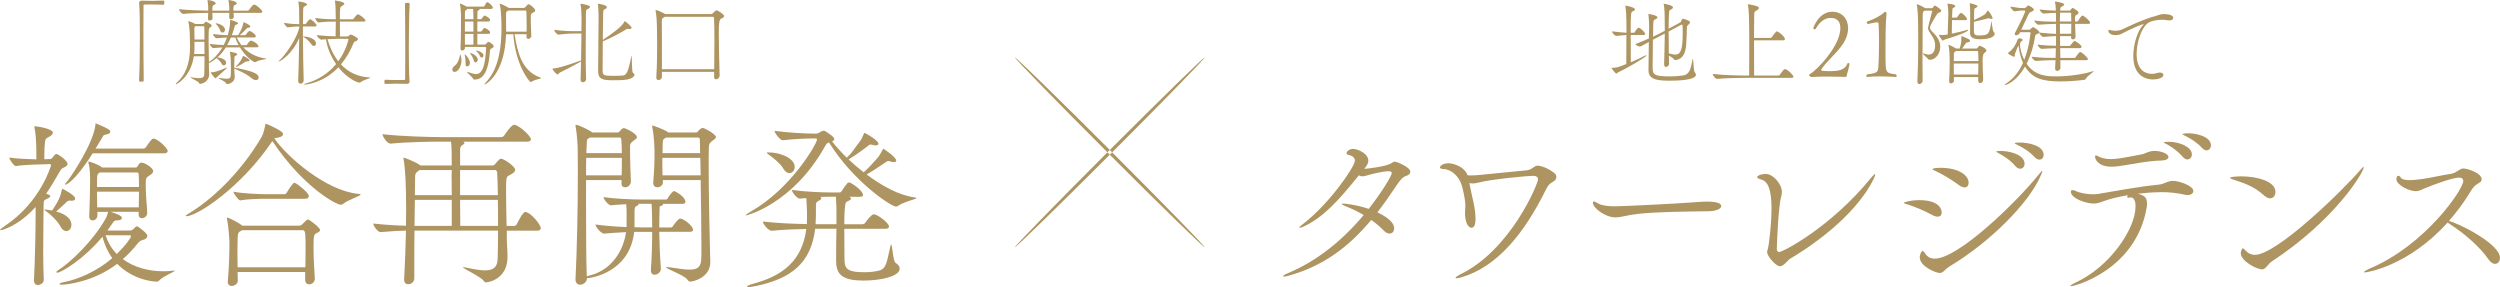 <?xml version="1.0" encoding="UTF-8"?>
<svg id="_レイヤー_2" data-name="レイヤー 2" xmlns="http://www.w3.org/2000/svg" viewBox="0 0 1303.38 149.66">
  <defs>
    <style>
      .cls-1 {
        fill: #ae9460;
      }
    </style>
  </defs>
  <g id="_レイヤー_1-2" data-name="レイヤー 1">
    <g>
      <g>
        <path class="cls-1" d="M22.83,145.87c0,2.18-2.65,2.75-3.03,2.75-1.04,0-2.08-.66-2.08-2.37v-.19c.57-12.31.85-26.33.85-34.29v-3.88C9.57,117.83,1.23,120.01.29,120.01c-.19,0-.29,0-.29-.09,0-.28.76-.95,2.46-2.08,18.85-12.5,24.15-31.63,24.15-31.63,0-.38-.19-.66-.66-.66l-2.27.09c-3.03.09-11.27.19-15.34.95h-.09c-.95,0-3.41-3.41-3.41-4.45,3.69.57,9.66.85,14.11.95v-4.93c-.09-4.26-.28-8.43-.95-11.46-.1-.28-.1-.47-.1-.57,0-.19.1-.28.19-.28,1.99,0,9.47,1.42,9.47,3.31,0,.57-.47,1.14-1.23,1.71-2.65,1.8-2.75.38-3.12,6.16-.1,1.8-.1,4.55-.1,6.06.19,0,.19-.09.38-.09l2.75-.09c.38,0,.76-.28,1.23-.85.38-.57,1.33-1.8,1.89-1.8,1.04,0,5.87,3.6,5.87,5.11,0,1.23-1.61,1.8-2.37,2.18-.85.47-1.04.66-2.37,3.03-1.89,3.22-3.98,6.82-6.44,10.42,1.42.38,2.18.85,2.18,1.23,0,.47-.76.95-1.14,1.14-1.99,1.14-2.37.38-2.37,4.17,0,6.06-.19,15.06-.19,23.77,0,5.11.1,10.23.29,14.49v.09ZM36.28,104.58c-.85,0-1.23.38-1.71.85-1.61,1.52-3.6,3.41-5.3,4.83,5.68,1.52,7.96,4.26,7.96,6.91,0,1.89-1.14,3.31-2.65,3.31-1.04,0-2.27-.76-3.22-2.65-1.23-2.46-4.74-5.87-7.39-7.77-.57-.38-.95-.66-.95-.76s.09-.09.28-.09c.57,0,2.46.28,3.88.57,3.79-5.68,4.36-7.67,5.11-10.99.09-.28.19-.38.28-.38s.19.09.38.19c.38.19,6.25,3.22,6.25,4.92,0,.66-.57,1.14-1.89,1.14-.28,0-.57-.09-.85-.09h-.19ZM71.79,118.12c.1,0,5.02,3.31,5.02,4.83,0,.76-.57,1.61-1.89,1.99-1.61.47-2.18.76-3.22,2.08-2.46,3.13-5.02,5.78-7.67,8.05,5.97,4.45,13.73,6.35,21.03,6.35,1.71,0,3.41-.09,5.02-.28.29,0,.57-.09.66-.09.28,0,.38.09.38.09,0,.57-5.97,2.75-8.05,5.02-.57.57-.76.66-1.61.66-5.78-.28-14.11-2.84-20.36-9.28-12.41,9.47-26.52,10.89-28.89,10.89-.85,0-1.23-.19-1.23-.38,0-.28.95-.76,2.65-1.04,7.29-1.42,16.86-5.59,24.91-12.41-2.18-3.03-3.98-6.72-5.11-11.18-9.85,11.84-21.59,18.75-23.58,18.75-.28,0-.47-.09-.47-.28,0-.28.28-.57.95-1.04,6.53-3.98,18.75-15.91,24.91-27.18.47-.85.95-2.46,1.14-3.22h-5.59v1.89c0,1.61-1.33,2.56-2.56,2.56-.95,0-1.71-.57-1.71-1.99v-.19c.28-5.78.47-15.15.47-19.7,0-.38,0-4.92-.85-7.96-.1-.19-.1-.38-.1-.57s.1-.28.29-.28c.28,0,4.55,1.23,7.01,3.13h16.95c.85,0,1.14-.19,1.23-.38.38-.57.95-1.71,1.52-1.99.19-.09.38-.19.76-.19,1.71,0,6.06,2.75,6.06,4.45,0,1.04-1.23,1.8-1.8,2.18-1.89,1.14-2.08,1.42-2.08,4.55v.95c0,5.21.66,10.32.76,14.11v.09c0,1.61-1.52,2.65-2.75,2.65-.95,0-1.7-.57-1.7-1.8v-1.52h-14.59c3.5,1.14,5.87,2.08,5.87,3.22,0,.57-.66,1.14-2.18,1.23-1.33.09-1.71,0-2.27.85l-3.12,4.45h11.84c.47,0,.95-.19,1.52-.57.47-.28,1.23-1.52,1.89-1.61.19,0,.38,0,.57.09ZM48.3,79.95c-9.75,15.53-14.21,16.38-14.21,16.38-.09,0-.19-.09-.19-.19,0-.19.57-.95,1.71-2.37,1.52-1.89,12.88-18.66,14.11-28.41.09-.76,0-1.04.19-1.04s.28.09.66.28c.09.09,3.98,1.51,6.06,2.84.47.28.85.76.85,1.23,0,.66-.66,1.23-2.46,1.52-1.33.19-1.23.76-1.89,1.8l-3.31,5.49h25.1c.19,0,.85-.28,1.14-.76,3.03-4.36,3.31-4.45,3.98-4.45,2.18,0,7.39,5.02,7.39,6.44,0,.66-.47,1.23-1.99,1.23h-37.13ZM52,89.9c-1.04.76-1.42.76-1.42,4.36v3.22h21.88c0-2.56,0-4.92-.19-6.91,0,0-.29-.66-.76-.66h-19.51ZM50.58,99.93c0,1.99,0,3.98.09,8.15h21.69c0-2.56.1-5.4.1-8.15h-21.88ZM55.03,122.67c1.33,3.88,3.31,7.2,5.87,9.76,4.36-4.26,7.39-8.43,7.39-9.19,0-.38-.28-.57-.85-.57h-12.41Z"/>
        <path class="cls-1" d="M188.01,101.45c0,.76-6.16,2.46-9.38,5.02-.28.19-.66.28-.95.28-2.56,0-19.98-9.57-35.71-33.24l-.09.19c-16.29,24.25-39.3,39.02-44.61,39.02-.28,0-.38-.09-.38-.19,0-.19.38-.57,1.33-1.14,11.74-6.82,27.47-21.5,38.26-40.16,1.04-1.89,1.52-4.83,1.89-6.25.09-.38.09-.47.28-.47.1,0,7.1,2.94,8.62,4.64.19.19.28.47.28.76,0,.76-.66,1.52-2.84,1.89l-1.71.28c6.82,10.04,27.47,27.56,43.76,28.98.85.09,1.23.19,1.23.38ZM166.88,119.92c0,.66-.76,1.14-1.61,1.51-1.71.85-1.8,1.14-1.8,8.15,0,4.45.29,9.94.66,15.53v.19c0,1.8-1.52,2.94-2.94,2.94-1.14,0-2.08-.76-2.08-2.37v-4.07h-35.23c0,1.52.09,3.03.09,4.64,0,1.52-1.71,2.65-3.22,2.65-1.04,0-1.99-.66-1.99-1.99v-.28c.76-9,.85-15.34.85-20.55,0-1.33-.47-8.43-1.23-12.03-.09-.28-.09-.47-.09-.66,0-.09,0-.19.09-.19.66,0,5.4,2.27,7.96,4.26h29.65c.57,0,1.04-.19,1.42-.57,2.46-2.46,2.75-2.65,3.12-2.65.19,0,.57.09,1.04.47.19.09,5.3,3.69,5.3,5.02ZM161.01,102.21c0,.66-.47,1.42-1.8,1.42h-20.55c-2.56,0-9.47.09-13.35.85h-.09c-.85,0-3.5-3.5-3.5-4.55,4.93,1.04,14.59,1.33,17.14,1.33h9.57c.19,0,.85-.28,1.04-.76.66-1.23,3.22-5.21,3.98-5.21.09,0,.28,0,.38.09,2.18,1.04,7.2,5.4,7.2,6.82ZM159.31,130.15c0-7.86,0-10.13-1.33-10.13h-31.73c-2.18,1.14-2.27,1.23-2.37,4.74,0,1.89-.09,4.07-.09,6.54s.09,5.11.09,8.05h35.33c0-3.31.1-6.44.1-9.19Z"/>
        <path class="cls-1" d="M264.21,120.2v2.84c0,3.79.38,7.1.38,10.99,0,11.18-9.47,13.17-11.27,13.17-.47,0-.76-.19-1.14-.76-1.33-2.08-10.8-6.44-10.8-7.1,0,0,.1-.09.29-.09s.57.09,1.04.19c4.36.95,7.67,1.52,10.13,1.52,4.83,0,6.54-1.99,6.63-6.44.1-3.6.19-8.71.19-14.3h-43.57c-.09,5.49-.09,11.37-.09,17.43v7.39c0,1.42-1.04,3.13-3.22,3.13-1.14,0-2.08-.66-2.08-2.46v-.19c.47-8.24.76-16.67.95-25.29-3.6.09-7.67.28-13.17.76h-.09c-1.61,0-3.79-3.41-3.79-4.45,7.01.76,12.5,1.04,17.05,1.14,0-2.84.09-5.68.09-8.52,0-12.97-.47-21.78-1.33-26.04-.09-.38-.09-.57-.09-.66,0-.19,0-.28.09-.28.57,0,6.63,2.37,8.81,4.07h16.29c0-4.36,0-10.04-.38-12.41h-5.4c-5.3,0-17.62.19-26.05,1.04h-.09c-1.71,0-4.17-3.69-4.17-4.92,9.76,1.14,25.19,1.52,30.69,1.52h31.16c.66,0,1.33-.38,1.61-.85.09-.19,3.6-5.59,5.21-5.59.19,0,.38,0,.57.09,3.03,1.04,8.15,5.97,8.15,7.58,0,.57-.47,1.14-2.08,1.14h-33.24c.47.19.66.47.66.66,0,.38-.28.66-.66.85q-1.61.76-1.61,2.46v8.43h16.95c.38,0,.95-.19,1.33-.76.47-.66,1.8-2.08,2.27-2.46.38-.19.57-.28.85-.28,1.42,0,7.29,3.98,7.29,5.78,0,1.14-1.33,1.99-2.84,2.75-1.89.85-1.89,1.33-1.89,8.71,0,5.3.19,12.69.28,17.81h4.07c.19,0,.85-.28,1.14-.76.19-.38,3.13-6.54,4.55-6.54.19,0,.38.09.57.09,3.03,1.04,7.48,6.63,7.48,8.43,0,.57-.38,1.23-1.89,1.23h-15.82ZM235.52,104.2h-19.23l-.19,13.54h19.42v-13.54ZM218.66,88.66l-.47.38c-1.52,1.04-1.8,1.61-1.8,3.6v1.52c0,1.89-.09,4.45-.09,7.58h19.23c0-3.69-.1-7.2-.1-10.04,0-.57.1-1.7.1-3.03h-16.86ZM239.87,88.66v13.07h19.7c-.1-4.55-.19-8.71-.38-11.93,0-.38-.47-1.14-1.04-1.14h-18.28ZM239.87,104.2c0,5.02.09,9.85.09,13.54h19.7c0-4.45,0-9.09-.09-13.54h-19.7Z"/>
        <path class="cls-1" d="M344.56,140.09c0,1.52-1.42,3.13-3.32,3.13-1.04,0-1.89-.66-1.89-2.27v-.47c.47-6.35.66-13.26.66-19.61h-9.38c-2.27,21.03-22.26,24.15-24.62,24.15v.09c0,1.89-1.89,3.32-3.6,3.32-1.23,0-2.37-.85-2.37-2.75v-.28c.76-14.49,1.23-36.94,1.23-56.45,0-3.88-.1-7.67-.1-11.18,0-1.23-.28-7.86-1.04-11.56-.1-.28-.1-.57-.1-.76,0-.28.1-.38.29-.38,1.23,0,7.01,2.84,7.96,3.6l.47.38h13.17c.38,0,.85-.09,1.23-.66.76-.95,1.33-1.61,2.18-1.61.57,0,6.72,2.75,6.72,4.74,0,.85-1.23,1.42-1.7,1.8-1.8,1.33-1.89,1.89-1.89,3.41,0,.85,0,7.77.47,17.81,0,1.61-1.33,3.12-3.03,3.12-1.04,0-1.89-.57-1.89-2.08v-.19c0-.47.09-.95.09-1.52h-18.56v13.35c0,14.68.09,29.74.38,36.84.28-.09.76-.28,1.23-.38,11.27-2.56,17.81-12.5,19.23-22.64-4.17.19-8.62.47-11.37.76h-.09c-1.51,0-4.45-3.5-4.45-4.64v-.09c5.4.66,11.27,1.14,16.2,1.33v-8.62c0-.76-.09-2.18-.19-3.31-2.94.09-5.97.38-7.96.57h-.09c-1.14,0-3.79-3.13-3.79-4.26,6.63.95,15.44,1.23,19.61,1.23h12.97c.57,0,.76-.38,1.04-.85.66-1.23,1.89-2.65,2.46-3.22.19-.19.47-.28.66-.28s.38,0,.47.09c1.8.85,5.49,3.22,5.49,5.49,0,.57-.38,1.04-1.71,1.04h-9.94c0,.38-.09.76-.95,1.04-.76.19-.85.19-.85,1.04-.09,3.22-.19,6.54-.19,10.23h6.06c.66,0,.95-.47,1.23-.95.95-1.42,2.75-3.69,3.6-3.69,1.8,0,6.72,3.79,6.72,5.87,0,.57-.38,1.04-1.8,1.04h-15.82c.1,5.49.29,11.65.85,19.04v.19ZM305.63,82.32c-.09,2.75-.09,5.87-.09,9.09h18.56c.1-2.75.1-5.97.1-9.09h-18.56ZM307.62,71.71l-.38.19c-1.42.76-1.23.95-1.33,3.31-.1,1.33-.19,2.94-.19,4.64h18.47c0-2.75-.1-5.3-.29-7.2,0-.09,0-.95-.85-.95h-15.44ZM340.01,118.59c0-3.6-.09-7.01-.19-9.95,0-1.14-.09-1.51-.19-2.37h-6.82c.09.09.09.19.09.28,0,.28-.28.57-1.14.95-.76.38-.76.57-.95,2.27v8.71c1.61,0,2.94.09,4.07.09h5.12ZM345.51,93.87c0,.28.09.66.09.95v.19c0,1.8-1.71,2.65-2.84,2.65s-2.18-.66-2.18-2.27v-.38c.57-7.39.66-11.08.66-13.92,0-3.5-.09-9.38-1.14-14.59-.09-.38-.09-.57-.09-.76s0-.28.19-.28c.57,0,6.44,2.27,7.67,3.22l.47.38h14.4c.38,0,.85-.09,1.23-.66.47-.66,1.7-1.71,2.27-1.71,1.14,0,7.01,3.32,7.01,4.74,0,.85-1.14,1.42-1.61,1.8-2.08,1.52-1.99,2.08-2.08,4.36-.09,2.08-.09,5.02-.09,8.33,0,14.4.47,37.41.66,43.57,0,.28.19,6.63.19,7.29-.09,8.05-9,10.04-10.42,10.04-.85,0-1.04-.47-1.7-1.23-1.52-2.08-10.99-5.49-10.99-6.25,0-.09.19-.09.47-.09s.76,0,1.33.09c4.45.66,7.96,1.23,10.61,1.23,3.79,0,5.78-1.23,5.97-5.3.09-1.23.09-3.69.09-6.91,0-8.52-.19-22.54-.38-34.47h-19.79ZM365.11,82.32h-19.79c0,2.56,0,5.68.09,9.09h19.89l-.19-9.09ZM347.4,71.71l-.57.28c-1.14.57-1.23.76-1.33,3.22,0,.85-.09,2.46-.09,4.64h19.61c-.09-3.88-.09-6.54-.19-7.39,0-.09-.19-.76-.85-.76h-16.58Z"/>
        <path class="cls-1" d="M477.76,103.25c0,.66-6.35,1.8-9.56,4.07-.38.28-.66.38-1.04.38-2.65,0-22.35-13.17-34.95-33.43-1.04.38-1.42.76-2.08,1.99-16.86,30.21-41.01,36.08-41.11,36.08-.19,0-.19-.09-.19-.09,0-.28.85-.95,2.46-1.89,21.21-11.93,34.66-35.61,34.66-37.6,0-.38-.19-.57-.85-.57h-1.89c-2.84,0-9.66.28-15.06.95h-.09c-1.33,0-4.26-3.79-4.26-4.92,6.91.95,16.48,1.42,19.23,1.42h2.65c.57,0,1.23-.28,1.7-.66.19-.09,1.42-.85,2.18-.85.19,0,.38.09.57.19,0,0,2.94,1.8,4.17,3.03.38.38.66.85.66,1.14,0,.47-.38.85-1.14,1.23,1.89,2.46,4.55,5.49,7.67,8.52,3.5-3.41,3.79-4.74,6.35-7.86,1.23-1.52,1.8-3.03,2.46-4.45.19-.47.28-.66.47-.66s7.2,3.88,7.2,5.59c0,.57-.47.95-1.42.95-.47,0-1.04-.09-1.71-.28-.38-.09-.66-.19-.95-.19-.66,0-.95.38-1.61.95-2.56,1.89-4.55,3.5-9.85,6.82,2.37,2.27,5.02,4.55,7.86,6.72,2.75-2.46,4.83-4.83,7.01-7.29,1.33-1.42,1.89-2.84,2.75-4.26.38-.57.38-.76.47-.76s6.72,4.36,6.72,6.16c0,.47-.38.85-1.23.85-.47,0-1.14-.09-1.89-.38-.47-.19-.76-.19-1.04-.19-.57,0-.76.28-1.52.76-2.46,1.61-5.49,3.79-9.75,6.25,7.77,5.78,16.67,10.8,24.91,11.93.76.09,1.04.19,1.04.38ZM449.73,146.25c-12.22,0-13.83-4.45-13.83-10.89s.09-11.55.19-16.1h-11.08c-2.18,17.71-12.22,26.14-31.73,30.02-1.42.28-2.37.38-2.94.38-.66,0-.85-.09-.85-.28,0-.28,1.14-.95,3.03-1.42,14.96-3.98,25.67-11.55,27.85-28.6-5.4.09-12.22.38-18,.95h-.09c-1.71,0-4.55-3.6-4.55-4.74v-.09c6.91.85,16.29,1.23,22.92,1.33.09-1.8.09-3.69.09-5.68-.09-2.94-.19-5.87-.38-7.86l-3.31.28h-.1c-1.42,0-4.07-3.31-4.07-4.45v-.09c6.63.95,15.53,1.33,20.08,1.33h4.74c.47,0,.85-.28,1.14-.76.95-1.52,1.99-3.03,3.03-4.17.19-.19.47-.28.76-.28.19,0,.47.09.57.09,1.33.57,6.72,4.17,6.72,6.44,0,.57-.38.95-1.71.95h-5.49c.66.28.95.57.95.95s-.47.76-1.23,1.14c-1.42.66-1.71.47-1.99,3.98-.19,2.18-.28,4.93-.28,8.24h9.47c.57,0,1.23-.38,1.52-.85.76-1.23,3.31-4.36,4.36-4.36,1.89,0,7.96,4.45,7.96,6.44,0,.57-.47,1.14-1.99,1.14h-21.31c0,4.26.09,9.28.09,15.06,0,5.3.57,7.58,10.42,7.58,1.71,0,3.5-.09,5.68-.47,5.4-.85,5.49-2.27,7.77-12.79.19-.85.38-1.23.47-1.23.66,0,.85,8.71,2.37,9.66,1.42.85,2.08,1.89,2.08,2.94,0,3.88-9.09,6.25-19.32,6.25ZM414.31,87.05c0,1.8-1.23,3.22-2.75,3.22-1.04,0-2.27-.76-3.31-2.56-1.23-2.18-4.74-5.21-7.48-7.1-.66-.47-1.04-.76-1.04-.95s.47-.19,1.42-.19c5.02,0,13.17,2.75,13.17,7.58ZM436.09,111.39c0-2.46,0-5.11-.29-8.81h-3.12c-1.42,0-3.22,0-5.02.09.38.19.57.38.57.66,0,.38-.47.85-1.33,1.33-1.14.66-1.52.57-1.52,3.13v3.41c0,1.99-.09,3.88-.19,5.68h10.89v-5.49Z"/>
      </g>
      <g>
        <path class="cls-1" d="M735.27,89.56c0,.85-.66,1.71-2.27,2.18-1.8.57-3.22,2.37-5.3,5.49-3.13,4.74-6.35,9.28-9.57,13.45,8.14,3.98,8.71,6.91,8.71,8.43s-.95,2.65-2.37,2.65c-.95,0-2.08-.47-3.31-1.8-1.71-1.8-3.88-3.6-6.25-5.3-11.55,13.83-24.72,23.96-43.09,29.08-1.23.38-1.99.47-2.46.47-.38,0-.47-.09-.47-.19,0-.28.95-.95,2.56-1.61,15.15-6.25,28.7-17.33,39.5-30.31-3.13-1.89-6.44-3.41-9.57-4.64-1.23-.47-1.8-.85-1.8-1.04s.28-.28.85-.28c.66,0,6.72.57,13.16,2.75,7.2-9.19,12.03-17.43,12.03-18.66,0-.66-.57-.95-1.89-.95-2.84,0-8.81,1.52-11.37,2.27-.85.28-1.52.38-2.08.38-.66,0-1.14-.09-1.8-.57-10.61,13.17-18.56,22.07-29.17,26.9-.76.38-1.33.47-1.61.47-.19,0-.29,0-.29-.09,0-.28.38-.66,1.23-1.33,14.49-10.89,27.75-30.59,27.75-33.53,0-1.71-1.52-2.65-3.6-3.12-.57-.09-.76-.38-.76-.76,0-.95,1.42-2.27,3.41-2.27,2.37,0,7.96,2.37,7.96,6.16,0,1.33-.85,2.65-1.99,4.07l-.19.19c1.61-.09,11.55-1.23,14.11-2.94.76-.57,1.42-.85,1.99-.85s7.96,2.75,7.96,5.3Z"/>
        <path class="cls-1" d="M811.42,92.22c0,.76-.38,1.61-1.23,2.18-1.42,1.14-2.56,1.04-4.17,4.36-11.18,22.64-25.29,40.35-44.23,45.84-1.14.38-1.89.47-2.37.47-.38,0-.57-.09-.57-.28,0-.28.95-.95,2.18-1.61,26.52-12.6,40.82-47.45,40.82-49.63,0-1.42-1.14-1.89-2.65-1.89-2.27,0-21.59,1.7-28.7,3.6-1.04.28-1.99.38-2.75.38-.66,0-1.23-.09-1.7-.19.09.85,1.89,8.9,2.18,10.13.66,3.13,1.04,6.16,1.04,8.52,0,1.33-.09,4.64-2.08,4.64-1.8,0-3.41-2.94-3.41-7.77,0-1.42.19-2.08.19-3.6,0-3.88-1.61-9.94-1.99-11.08-1.42-4.36-5.4-8.15-9.47-8.15-1.04,0-1.8-.38-1.8-.95,0-.47,1.33-2.08,4.54-2.08,1.71,0,7.96,1.23,9.85,6.25.57.09,1.13.09,1.8.09,1.14,0,2.46-.09,3.98-.19,3.41-.28,21.31-2.18,25-2.46,3.03-.28,3.79-2.46,5.87-2.46,0,0,4.07.28,8.62,3.88.76.57,1.04,1.33,1.04,1.99Z"/>
        <path class="cls-1" d="M891.18,110.12c-5.3.19-17.99.09-29.27.76-5.59.28-10.61.85-14.49,1.7-1.99.47-3.7.76-5.3.76-5.02,0-11.65-4.83-11.65-7.58,0-.57.28-.76.66-.76.1,0,.19,0,2.37,1.23,1.89,1.04,5.59,1.33,8.34,1.33,3.88,0,31.92-1.33,43.95-2.27,1.14-.09,2.65-.19,4.17-.19,2.37,0,7.39.19,7.39,2.37,0,1.33-2.46,2.56-6.16,2.65Z"/>
        <path class="cls-1" d="M933.23,134.93c-1.14.66-3.22,3.88-5.3,3.88s-6.63-5.21-6.63-7.39c0-.85.57-1.8.95-4.83.95-7.39,1.33-13.26,1.33-18,0-9.57-1.8-14.02-5.3-14.96-1.61-.47-2.18-.85-2.18-1.33,0-.57,1.33-1.04,1.52-1.14.38-.09,1.61-.47,3.03-.47,3.79,0,8.34,5.3,8.34,9.38,0,.76-.1,1.61-.38,2.56-1.42,4.64-2.27,24.91-2.27,27.37,0,.47.47,1.42,1.14,1.42,1.99,0,27.09-12.98,48.11-38.83,1.04-1.23,1.61-1.8,1.89-1.8.19,0,.19.09.19.28,0,.66-7.58,21.78-44.42,43.85Z"/>
        <path class="cls-1" d="M1012.32,110.78c0,1.23-.66,2.18-2.18,2.18-.76,0-1.8-.28-3.13-1.04-3.79-2.18-9.75-4.55-13.64-5.68-.57-.09-.76-.28-.76-.47,0-.38,3.41-1.42,8.05-1.42,11.18,0,11.65,5.49,11.65,6.44ZM1016.67,138.72c-1.23.76-2.08,1.52-2.75,2.18-.76.76-1.52,1.42-2.65,1.42-1.99,0-10.42-3.41-10.42-8.24,0-.19.47-3.22,1.52-3.22.47,0,.85.57,1.14,1.04,1.23,1.99,2.94,2.94,5.21,2.94,12.03,0,41.86-28.6,54.27-43.95.95-1.23,1.52-1.8,1.71-1.8q.1,0,.1.09c0,.28-.29,1.14-.95,2.56-6.06,14.11-26.33,34.47-47.17,46.98ZM1026.34,95.34c0,1.33-.76,2.37-2.08,2.37-.85,0-2.08-.47-3.41-1.52-3.41-2.56-9-5.87-12.69-7.48-.47-.19-.66-.38-.66-.47s.09-.76,4.17-.76c9,0,14.68,3.6,14.68,7.86ZM1055.51,85.4c0,1.42-.95,2.56-2.27,2.56-.85,0-1.8-.47-2.65-1.51-2.56-3.03-5.97-5.12-8.53-6.54-.57-.28-1.32-.66-1.32-.85,0-.28,1.04-.38,2.18-.38,4.54,0,12.6,1.8,12.6,6.72ZM1065.45,80.76c0,1.42-.95,2.46-2.18,2.46-.85,0-1.8-.47-2.65-1.42-2.65-2.94-6.16-4.92-8.81-6.25-.57-.28-1.42-.66-1.42-.85,0-.38,1.99-.38,2.65-.38,4.93,0,12.41,1.7,12.41,6.44Z"/>
        <path class="cls-1" d="M1143.5,99.6c0,1.23-1.23,2.08-2.94,2.08-.29,0-.66,0-1.04-.09-4.26-.95-8.24-1.42-12.6-1.42-1.8,0-5.97.09-12.41.85,3.88.85,4.83,2.37,4.83,4.92,0,.66,0,1.52-.19,2.46-5.68,32.39-37.51,40.82-39.5,40.82-.19,0-.28-.09-.28-.09,0-.38,1.23-1.14,2.27-1.61,18.37-8.24,31.73-28.32,31.73-39.87,0-2.84-.76-4.74-2.56-4.74-.19,0-.38.09-.57.09-.28.09-.47.09-.66.09-.47,0-.57-.19-.57-.38,0-.28.19-.57.38-.95-5.02.85-9.38,1.89-12.69,3.13-2.27.85-3.41,1.23-5.21,1.23-4.07,0-11.84-2.75-11.84-6.16,0-.57.29-.85.85-.85.47,0,1.04.09,1.71.47,2.08,1.04,5.87,1.71,9,1.71.95,0,1.89-.09,2.65-.19,8.71-1.42,19.61-3.6,31.45-4.83,3.22-.28,4.64-1.99,7.58-1.99s10.61,2.46,10.61,5.3ZM1104,86.72c-1.04.09-2.08.19-3.03.19-7.39,0-8.71-4.07-8.71-5.21,0-.57.19-.66.47-.66s.57.09.76.19c1.89,1.23,4.36,1.71,7.01,1.71,2.94,0,5.87-.47,16.01-2.46,2.37-.47,3.69-1.8,6.72-1.8,3.6,0,7.29,1.52,7.29,3.22,0,.95-1.23,1.71-3.6,1.8-7.29.09-17.14,2.27-22.92,3.03ZM1142.74,80.57c0,1.42-1.04,2.56-2.37,2.56-.76,0-1.61-.47-2.46-1.42-2.56-3.03-5.87-5.21-8.43-6.63-.57-.28-1.42-.57-1.42-.76,0-.09,0-.38,2.75-.38,5.49,0,11.93,2.65,11.93,6.63ZM1152.68,75.83c0,1.42-1.04,2.56-2.27,2.56-.76,0-1.61-.38-2.46-1.33-2.65-2.94-6.06-4.92-8.71-6.25-.57-.38-1.42-.57-1.42-.85,0-.38,2.56-.47,3.12-.47,4.26,0,11.74,1.71,11.74,6.35Z"/>
        <path class="cls-1" d="M1186.31,100.08c0,1.8-1.14,3.32-2.75,3.32-.95,0-1.99-.47-3.22-1.52-5.4-4.92-10.32-6.35-16.76-8.52-.66-.28-.95-.47-.95-.66,0-.38,2.75-.76,5.78-.76,8.33,0,17.9,2.56,17.9,8.14ZM1184.61,136.16c-1.23.85-1.99,1.8-2.65,2.56-.76.85-1.42,1.71-2.65,1.71-2.84,0-11.08-4.36-11.08-8.43,0-1.23.76-2.56,1.04-2.56s.57.28,1.04.76c1.42,1.61,3.03,2.65,5.3,2.65,11.37,0,45.65-33.43,55.03-44.33.95-1.04,1.42-1.52,1.61-1.52.09,0,.09.09.09.19,0,2.75-15.25,27.66-47.73,48.97Z"/>
        <path class="cls-1" d="M1303.38,134.46c0,1.8-1.14,3.12-2.56,3.12-1.04,0-2.37-.76-3.51-2.46-4.17-6.16-12.79-13.64-19.51-17.9-.85-.57-1.42-.95-1.71-1.23-20.55,22.83-42.24,26.04-43.09,26.04-.28,0-.47,0-.47-.19,0-.38,1.33-1.14,2.84-1.8,29.17-12.22,48.87-41.39,48.87-45.65,0-1.04-.57-1.8-2.27-1.8-3.22,0-13.17,3.69-16.39,5.02-3.31,1.33-4.54,2.08-6.16,2.08-3.22,0-10.04-3.22-10.04-6.25,0-1.33.47-1.8,1.04-1.8.47,0,.95.38,1.14.85.47,1.04,2.37,1.42,4.64,1.42,2.08,0,4.45-.28,6.54-.57,3.22-.38,11.74-2.27,15.25-2.75,2.84-.47,4.26-2.75,6.35-2.75,1.71,0,9.47,2.18,9.47,5.68,0,.57-.19,1.04-.85,1.52-1.8,1.14-3.03,1.61-4.83,4.64-3.51,5.78-7.29,10.89-11.37,15.53,4.26.85,26.61,11.74,26.61,19.23Z"/>
      </g>
      <g>
        <path class="cls-1" d="M72.53,1.41c0-.63.58-1.07,1.22-1.07,2.43.05,4.23.1,5.98.1s3.4-.05,5.45-.15c.1,0,.34.05.39.24.1.19.1.49.1.83,0,.24,0,1.12-.53,1.12-1.27-.05-4.09-.15-6.71-.15-1.07,0-2.14,0-3.06.05-.44,0-.54.19-.54.63-.05,2.58-.05,7.78-.05,13.76,0,8.46.05,18.53.15,25.09,0,.44-.05.73-1.22.73-.78,0-1.22-.05-1.22-.68.29-5.3.44-14.54.44-23,0-7.44-.1-14.3-.39-17.41v-.1Z"/>
        <path class="cls-1" d="M138.85,30.69c0,.24-3.7.49-5.2,1.46-.19.1-.44.24-.68.24-.92,0-4.77-2.63-7.88-7.68h-7.34c-1.31,2.04-2.82,3.84-4.42,5.25,2.48.15,4.57,1.31,4.57,2.77,0,.78-.58,1.36-1.22,1.36-.39,0-.83-.24-1.12-.88-.49-1.02-1.65-2.14-2.63-2.92-.88.73-2.58,2.04-4.04,2.63,0,1.17.05,2.19.05,3.11,0,.58.1,1.9.1,2.72v.15c0,2.92-2.82,4.77-4.72,4.81-.44,0-.44-.15-.58-.49-.34-.83-4.42-2.53-4.42-2.87,0-.05.05-.05.19-.05s.34,0,.58.05c1.56.29,2.72.39,3.6.39,2.72,0,2.77-1.12,2.82-2.38.1-2.53.1-5.74.1-9.04h-5.54c-1.65,10.75-8.8,14.59-9.29,14.59-.1,0-.15-.05-.15-.15,0-.15.24-.44.78-.92,3.84-3.31,6.66-9.14,6.66-18.33,0-2.97-.1-4.23-.19-7.88,0-.44-.29-3.89-.68-5.3,0-.1-.05-.15-.05-.19,0-.15.05-.15.1-.15,0,0,2.48.78,3.55,1.51h3.99c.15,0,.39,0,.54-.24s.58-.68.78-.83c.05-.05.15-.1.24-.1.05,0,3.02,1.12,3.02,2.09,0,.44-.54.68-.73.83-.88.63-.88.68-.88,7.25,0,3.5.1,7.49.15,10.84l.19-.15c2.19-1.31,4.72-3.89,6.81-7.44-1.56.05-3.02.15-4.52.34h-.05c-.73,0-1.94-1.36-1.94-2.14v-.05c2.53.34,5.01.53,7.2.58.63-1.22,1.26-2.48,1.75-3.89-1.75.05-3.31.15-5.3.34h-.05c-.78,0-1.95-1.46-1.95-2.14v-.05c2.67.34,5.35.58,7.68.63.83-2.63,1.22-5.5,1.22-6.95v-.88c0-.15,0-.19.1-.19,0,0,4.04.97,4.04,1.85,0,.29-.29.49-.73.58-.68.19-.88.39-1.02.97-.44,1.65-.92,3.16-1.46,4.62h3.26c1.6-2.43,2.53-5.11,2.72-6.37.05-.29.05-.44.15-.44s3.5,1.36,3.5,2.24c0,.34-.34.63-1.17.68-.49,0-.54.15-.88.53-.78.88-2.29,2.29-3.45,3.36h2.67s.44-.15.58-.39c.44-.73,1.31-1.8,1.8-1.8.97,0,3.31,1.8,3.31,2.77,0,.29-.24.58-1.02.58h-8.95c.63,1.31,1.41,2.67,2.43,3.99h2.43s.49-.15.63-.39c.34-.54,1.26-1.95,1.95-1.95.1,0,.19,0,.29.05,3.02,1.17,3.65,2.63,3.65,2.87,0,.29-.24.58-1.07.58h-6.86c2.53,2.72,6.27,5.01,11.43,5.79.44.05.58.1.58.19ZM136.76,6.18c0,.29-.24.54-1.02.54h-14l.15,1.99v.1c0,1.02-1.26,1.22-1.41,1.22-.54,0-.97-.34-.97-1.07v-.05c.05-.78.05-1.56.05-2.19h-8.85c.05,1.07.1,2.14.1,2.82,0,.73-.78,1.17-1.46,1.17-.49,0-.92-.24-.92-.88v-.1c.05-.78.1-1.95.1-3.02-3.31.05-9.29.15-12.94.54h-.05c-.88,0-2.24-1.85-2.24-2.48,4.18.54,11.43.73,15.22.78,0-.58.05-1.12.05-1.41s-.1-2.33-.34-3.7c0-.1-.05-.19-.05-.24,0-.15.05-.19.15-.19,1.21,0,4.13.83,4.13,1.7,0,.24-.15.54-.78.78-.73.29-.88.54-.97,1.8v1.26h8.8c0-.49.05-.92.05-1.22s-.1-2.29-.39-3.89c0-.1-.05-.19-.05-.24,0-.15.05-.19.15-.19.63,0,4.18.68,4.18,1.7,0,.24-.19.54-.78.78-.73.29-.92.54-.97,1.8v1.26h7.44c.29,0,.63-.19.78-.44.29-.49,1.85-2.72,2.58-2.72.1,0,.19,0,.29.05,1.51.54,3.99,2.92,3.99,3.74ZM106.56,21.79h-5.16v2.92c0,1.22-.05,2.33-.19,3.45h5.4c0-2.14-.05-4.33-.05-6.37ZM106.52,14.01s-.05-.34-.58-.34h-4.08l-.24.24c-.15.15-.29.24-.29.92,0,2.33.05,3.99.1,5.79h5.16c-.05-2.63-.05-4.96-.05-6.61ZM113.13,40.17c-.34.29-.54.63-.78.63-.49,0-2.58-2.87-2.58-3.02,0-.05.05-.05.29-.05,1.7-.15,2.97-.29,7.59-2.29.34-.15.53-.19.63-.19s.1,0,.1.05c0,.1-.29.39-.58.68l-4.67,4.18ZM117.31,15.51c0,.83-.63,1.46-1.26,1.46-.54,0-1.02-.34-1.31-1.26-.29-.92-1.26-2.29-1.95-2.97-.29-.29-.39-.44-.39-.49s.05-.1.2-.1c1.26,0,4.72,1.31,4.72,3.36ZM134.87,40.46c0,.73-.58,1.31-1.46,1.31-.63,0-1.51-.34-2.48-1.17-2.53-2.19-6.42-3.79-8.8-4.86,0,.68.05,1.36.1,1.99.05.39.15,1.6.15,2.38,0,2.48-2.38,3.7-4.08,3.7-.29,0-.29-.19-.44-.44-.44-.97-3.89-2.33-3.89-2.67,0-.05.1-.05.24-.05s.39,0,.68.05c1.22.19,2.33.34,3.21.34,2.29,0,2.29-.49,2.29-5.01,0-2.33-.05-6.66-.49-8.66-.05-.15-.05-.24-.05-.34,0-.05,0-.1.1-.1.05,0,.19.05.39.1,3.21.73,3.31.83,3.31,1.26,0,.29-.34.63-1.12.92-.39.15-.39,1.07-.39,4.91v1.22c2.29.19,7.98,1.46,10.7,2.72,1.41.68,2.04,1.6,2.04,2.38ZM122.66,19.55h-2.29c-.58,1.41-1.27,2.77-1.95,3.99h5.98c-.68-1.26-1.31-2.63-1.75-3.99ZM130.15,31.51c0,.29-.34.49-1.17.49h-.2c-.68,0-.68.05-1.12.39-.92.73-4.33,2.53-4.42,2.53-.15,0-.2-.1-.2-.19s.05-.19.2-.34c1.26-1.22,2.67-3.02,3.36-5.01.05-.1.15-.2.29-.2h.1c.19.1,3.16,1.65,3.16,2.33Z"/>
        <path class="cls-1" d="M155.46,42.06c.19-4.72.44-14.35.53-22.27-3.45,8.17-9.63,12.21-10.6,12.21-.05,0-.1-.05-.1-.1,0-.1.19-.34.63-.68,2.29-1.75,9.09-11.28,10.12-16.97v-.44h-.19c-1.95,0-2.72.05-5.79.44h-.05c-.58,0-1.95-1.8-1.95-2.33,3.7.58,5.84.68,7.88.68h.1c0-1.07-.05-2.04-.05-2.82,0-3.45,0-6.47-.39-8.51-.05-.19-.05-.29-.05-.39s0-.1.15-.1c.44,0,4.38.58,4.38,1.56,0,.2-.2.49-.73.73-.88.44-1.26.29-1.31,2.19-.05,1.65-.1,4.23-.1,7.34h1.02c.15,0,.54-.15.68-.39.29-.44,1.41-2.14,1.99-2.14.97,0,3.45,2.58,3.45,3.16,0,.29-.19.58-.92.58h-6.22v5.2h.39c1.36,0,6.42.83,6.42,3.7,0,.73-.44,1.26-1.07,1.26-.44,0-.97-.29-1.51-1.07-.97-1.46-2.63-2.97-4.13-3.75l-.1-.05c.05,8.07.2,17.26.39,22.76,0,.34-.19,1.75-1.7,1.75-.63,0-1.17-.44-1.17-1.46v-.1ZM177.2,11.28c0,2.33,0,5.01.05,7.73h3.79c.29,0,.68-.1.92-.39.15-.19.49-.58.78-.58.15,0,.34.05.53.05.05,0,3.36,1.46,3.36,2.29,0,.34-.29.68-1.02,1.07-.73.34-.92.1-1.31,1.07-1.6,3.99-3.79,7.78-6.56,11.04,3.36,3.6,8.12,6.42,14.78,6.81.44.05.58.1.58.15,0,.29-3.5,1.07-5.16,2.38-.19.1-.29.19-.53.19-1.12,0-6.47-2.24-10.99-8.02-7.73,8.22-16.88,9.04-17.65,9.04-.24,0-.34,0-.34-.1s.54-.39,1.56-.68c6.08-1.75,11.33-5.2,15.22-9.92-2.77-4.04-4.67-8.66-5.25-12.94-1.02.05-1.85.15-2.43.19h-.05c-.73,0-2.29-1.65-2.29-2.29v-.05c3.45.39,7.25.58,9.78.63.05-2.92.1-5.4.1-7.68h-.68c-2.48,0-4.28,0-8.17.44h-.05c-.78,0-1.85-1.8-1.85-2.33,4.52.58,7.63.68,10.21.68h.53c0-.78-.05-1.56-.05-2.29,0-4.04-.15-5.84-.34-7.05-.05-.15-.05-.24-.05-.29,0-.1.05-.15.15-.15.29,0,4.77.63,4.77,1.65,0,.34-.44.73-1.12,1.12-1.17.58-1.22.78-1.22,7h6.71s.49-.24.63-.49c.68-1.07,1.65-2.09,2.04-2.09.92,0,3.99,2.53,3.99,3.26,0,.29-.24.54-1.07.54h-12.3ZM176.42,20.23c-1.36,0-3.7.1-5.69.19.97,3.36,2.67,7.73,5.64,11.53,4.23-5.84,5.3-11.38,5.3-11.43,0-.19-.1-.29-.58-.29h-4.67Z"/>
        <path class="cls-1" d="M213.52,42.65c0,.63-.58,1.07-1.22,1.07-2.38-.05-4.23-.1-5.98-.1s-3.4.05-5.45.15c-.1,0-.34-.05-.39-.24-.05-.19-.1-.49-.1-.83,0-.24,0-1.12.54-1.12,1.26.05,4.08.15,6.71.15,1.07,0,2.14,0,3.06-.05.44,0,.54-.19.54-.63.05-2.58.05-7.78.05-13.76,0-8.46-.05-18.53-.15-25.09,0-.44.05-.73,1.27-.73.73,0,1.17.05,1.17.68-.29,5.3-.44,14.54-.44,23,0,7.44.1,14.3.39,17.41v.1Z"/>
        <path class="cls-1" d="M240.59,31.37c0,3.11-1.7,6.13-3.6,6.13-.34,0-1.17-.15-1.17-1.26,0-.54.29-1.17,1.07-1.8,2.04-1.6,2.58-3.84,2.92-5.79.05-.15.1-.2.15-.2s.15.05.15.15c.34.88.49,1.85.49,2.77ZM257.37,24.12c0,.44-.39.78-1.26,1.22-.54.29-.63.54-.68,1.02-.73,12.16-4.13,15.12-8.02,15.12h-.1c-.39,0-.54-.1-.68-.44-.54-1.12-3.11-3.06-3.11-3.45,0-.05.05-.1.1-.1.1,0,.24.05.44.1,1.55.49,2.92,1.02,4.13,1.02,3.74,0,4.81-5.59,5.25-13.52,0-.34-.19-.63-.58-.63h-10.46v.58c0,.78-.78,1.31-1.41,1.31-.49,0-.92-.29-.92-1.07v-.1c.34-5.54.24-15.32.29-16.78,0-.39-.14-4.42-.53-6.13-.05-.15-.05-.29-.05-.34s0-.1.05-.1c.39,0,2.87,1.26,3.45,1.61h8.85c.1,0,.39-.15.49-.39.05-.15.92-1.9,1.41-1.9.15,0,.24,0,.34.05,1.36.68,2.58,2.33,2.58,2.77,0,.29-.24.68-.88.68h-6.18c.1.1.15.19.15.24,0,.19-.24.39-.39.44-.73.34-.73.44-.73,1.17,0,1.07-.05,2.24-.05,3.5h1.75c.1,0,.49-.15.63-.39.05-.05.97-1.51,1.41-1.51.1,0,.19.05.24.05.58.29,2.63,1.26,2.63,2.33,0,.34-.24.73-.92.73h-5.74v5.25h1.8c.1,0,.44-.15.58-.39.24-.34,1.02-1.51,1.41-1.51.1,0,.19.05.24.05.58.29,2.63,1.26,2.63,2.33,0,.34-.24.73-.92.73h-5.74v5.59h3.6c.63,0,.73-.15.92-.39.34-.44,1.02-1.07,1.22-1.07.49,0,2.77,1.36,2.77,2.29ZM245.01,32.73c0,1.02-.63,1.9-1.41,1.9-.49,0-.88-.39-.88-1.31v-.73c0-1.17-.24-3.11-.39-3.84-.05-.15-.05-.24-.05-.29s0-.1.05-.1c.58,0,2.63,2.72,2.67,4.28v.1ZM246.81,9.43c0-1.65,0-3.7-.15-4.77h-2.97c-.1.1-.19.24-.34.34-.88.63-.97.49-.97,2.04v2.97h4.43v-.58ZM246.81,11.23h-4.43v5.25h4.43v-5.25ZM246.81,17.7h-4.43v5.59h4.43v-5.59ZM249.1,31.07c0,.83-.58,1.46-1.17,1.46-.39,0-.73-.24-.92-.97-.29-1.22-1.17-2.72-1.8-3.6-.1-.15-.15-.24-.15-.29,0,0,0-.05.05-.05,1.02,0,3.99,1.7,3.99,3.45ZM252.06,28.89c0,.63-.44,1.12-.92,1.12-.34,0-.68-.24-.92-.83-.29-.83-1.17-1.9-1.99-2.53-.05-.05-.1-.1-.1-.15s.1-.1.2-.1c1.26,0,3.74,1.17,3.74,2.48ZM282.07,40.75c0,.39-3.06.58-4.81,1.8-.15.1-.34.2-.54.2-.88,0-8.02-9.14-9.09-24.9h-3.79c-.68,21.59-11.09,26.26-11.18,26.26s-.1,0-.1-.1c0-.15.24-.53.92-1.26,6.86-7.29,7.97-19.11,7.97-28.21,0-3.01-.15-9.24-.88-12.16-.05-.19-.05-.34-.05-.39s0-.1.05-.1c.34,0,3.26,1.31,4.43,2.09l.24.15h7.93c.29,0,.63-.24.78-.49.24-.34,1.07-1.17,1.26-1.31.19-.1.29-.15.44-.15.44,0,3.4,2.19,3.4,3.26,0,.49-.49.83-1.07,1.12-1.22.58-1.27.68-1.27,2.58,0,1.8.05,5.88.29,9.58v.05c0,.97-1.07,1.51-1.56,1.51-.54,0-.97-.34-.97-1.17v-.1c0-.34.05-.78.05-1.17h-6.27c1.46,8.32,3.16,18.82,13.23,22.52.39.15.58.24.58.39ZM274.58,13.67c0-3.84-.15-7.59-.15-7.73s-.15-.44-.58-.44h-8.85c-.1.1-.24.15-.39.24-.78.49-.73.24-.78,2.33v2.38c0,1.12.05,2.77.05,4.81v1.26h10.65c0-.92.05-1.9.05-2.87Z"/>
        <path class="cls-1" d="M302.69,41.43c.1-2.63.19-5.93.24-9.39-4.13,2.29-7.73,4.23-10.94,5.74-.63.34-.88,1.02-1.31,1.02-.73,0-2.67-2.48-2.67-2.92,0-.15.15-.1.39-.15,1.8-.15,4.04-.49,14.54-4.23.1-4.81.15-9.97.2-14.01h-3.31c-2.68,0-4.38.05-8.51.54h-.1c-.92,0-2.24-1.6-2.24-2.43v-.05c4.96.68,8.27.68,11.04.68h3.11c0-2.77.05-4.86.05-5.83v-.83c0-2.19-.15-5.59-.49-7.15-.05-.15-.05-.24-.05-.29,0-.1.05-.15.1-.15.34,0,4.86.63,4.86,1.6,0,.29-.24.58-.68.88-1.22.78-1.46.15-1.46,2.72v1.36c0,4.04-.1,11.38-.1,18.72,0,4.96.05,9.92.2,13.96,0,.63-.44,1.65-1.7,1.65-.63,0-1.17-.39-1.17-1.36v-.1ZM311.84,36.91c.1-5.64.19-23.97.24-28.25,0-1.46-.1-4.42-.29-6.22,0-.19-.05-.29-.05-.39,0-.05.05-.1.15-.1.05,0,4.52.54,4.52,1.85,0,.29-.24.63-.78.88-.78.39-1.07.1-1.17,2.04-.05,1.07-.15,7.44-.19,14.05,2.97-1.9,10.6-7.1,11.18-9.53.05-.1.05-.15.15-.15.73,0,3.7,2.82,3.7,3.36,0,.34-.29.63-1.17.63h-.39c-.19-.05-.39-.05-.54-.05-.19,0-.34,0-.53.15-3.06,1.95-8.56,4.86-12.4,6.37-.05,6.52-.1,13.03-.1,14.69.05,3.01.1,3.31,5.69,3.31,1.8,0,3.89-.1,4.96-.19,2.38-.24,3.01-3.84,4.28-9.82.05-.29.1-.44.14-.44.34,0,0,8.56.78,8.9.49.24.78.58.78.97,0,.68-.68,1.41-2.09,1.99-2.09.83-4.77.88-9.19.88s-7.68-.15-7.68-4.57v-.34Z"/>
        <path class="cls-1" d="M375.18,39.39c0,1.17-1.07,1.95-1.9,1.95-.54,0-.97-.34-.97-1.12v-2.77h-27.23v2.67c0,.97-.97,1.6-1.8,1.6-.58,0-1.12-.34-1.12-1.26v-.15c.34-5.25.44-10.75.44-16.24,0-3.4-.05-6.76-.1-10.12,0-1.36-.19-6.13-.68-8.17-.05-.19-.05-.34-.05-.44s0-.15.1-.15c.39,0,3.4,1.17,4.67,1.99l.24.15h24.02c.29,0,.68-.2.92-.49,0,0,1.22-1.46,1.85-1.46.58,0,3.94,2.04,3.94,3.01,0,.58-.73,1.02-1.75,1.46q-1.02.44-1.02,6.52c0,6.37.24,16.97.44,22.95v.05ZM372.36,36.08c.05-5.25.1-10.6.1-15.32s-.05-8.8-.19-11.38c0-.24-.24-.63-.58-.63h-25.09c-.1.1-.29.19-.44.29-1.02.63-1.12.68-1.12,2.24.05,1.85.05,5.59.05,10.07v14.73h27.28Z"/>
      </g>
      <g>
        <path class="cls-1" d="M843.49,37.79c-.49.2-.49.63-.73.63-.44,0-2.53-2.43-2.53-3.02,0-.05.05-.05.05-.05,2.48,0,2.96-.15,7.59-1.95.05-2.97.05-9.58.05-15.17-1.9.1-3.45.39-5.2.49h-.05c-.83,0-2.24-1.7-2.24-2.33v-.05c3.79.44,5.64.68,7.54.73,0-2.58-.05-4.86-.05-6.27-.05-1.9-.05-4.77-.54-7.59v-.19s0-.1.05-.1c.1,0,4.96.83,4.96,1.95,0,.39-.49.78-1.21,1.07-.92.39-1.02.92-1.02,11.14h1.61c.29,0,.39-.19.54-.44,1.36-2.14,1.8-2.19,1.95-2.19.88,0,3.4,2.29,3.4,3.26,0,.29-.19.54-.88.54h-6.61c0,5.4.05,11.38.05,14.2,2.77-1.17,5.64-2.48,7.54-3.5.15-.1.29-.15.39-.15.15,0,.2.1.2.19,0,.73-10.99,7.05-14.83,8.8ZM884.19,38.95c0,2.97-10.46,3.11-13.08,3.11-6.18,0-11.67-.15-11.67-5.4,0-3.31.1-9.48.19-14.78-4.08,2.29-4.33,2.38-4.62,2.38-.92,0-2.29-.78-2.29-1.26v-.05c2.72-1.07,4.96-2.04,6.9-2.87l.15-5.88v-.68c0-1.65-.15-4.18-.34-5.79,0-.15-.05-.24-.05-.29,0-.15.05-.15.14-.15.97,0,4.62.88,4.62,1.8,0,.29-.29.58-.88.88-.88.39-1.17.19-1.31,2.19-.05.78-.1,3.55-.14,6.95,2.19-.97,3.94-1.85,6.13-3.06,0-10.02-.2-12.45-.54-13.76-.05-.2-.1-.29-.1-.29,0-.05.05-.05.05-.05.2,0,4.86.68,4.86,1.95,0,.29-.24.58-.63.83-1.17.68-1.31.15-1.46,2.48-.1,2.04-.19,4.81-.19,7.78l6.08-3.31c.29-.15.39-.58.58-.88.14-.29.24-.68.54-.97.05-.05.1-.1.19-.1.34,0,3.79.97,3.79,1.85,0,.39-.39.83-1.07,1.51-.54.49-.54.44-.58,1.26-.1,2.48-.1,5.25-.34,8.66-.34,4.72-1.65,7.83-5.74,8.36-.39,0-.44-.15-.44-.15-.19-.63-1.65-1.51-2.87-2.29l.1,4.23v.1c0,1.12-1.12,1.65-1.56,1.65-.53,0-1.02-.39-1.02-1.41v-.15c.14-4.23.29-10.5.34-15.85l-6.18,3.21c-.1,4.86-.15,10.6-.15,13.62,0,4.62.1,5.5,9.53,5.5,2.09,0,4.09-.15,6.27-.49,3.74-.54,4.04-3.84,5.01-8.32.05-.29.1-.39.14-.39.34,0,.39,6.37.92,6.91.39.44.68.92.68,1.41ZM876.75,12.84c-.1,0-.19.05-.29.1l-6.52,3.5c0,3.84.05,7.97.1,11.43,1.26.24,2.43.58,3.45.58,2.82,0,3.79-2.82,3.79-11.09,0-1.41-.05-2.77-.05-3.94,0-.39-.24-.58-.49-.58Z"/>
        <path class="cls-1" d="M935.04,39.97c0,.34-.24.63-1.12.63h-24.75c-2.72,0-9.44.1-13.91.53h-.05c-.92,0-2.29-1.9-2.29-2.53v-.05c5.11.63,13.66.83,16.48.83h2.53c.05-3.79.05-9.43.05-14.83,0-16.29-.2-19.21-.68-21.88-.05-.15-.05-.24-.05-.29,0-.1.05-.15.15-.15.68,0,4.04.73,4.91,1.12.49.24.68.54.68.83,0,.34-.24.68-.63.92-1.61,1.17-1.75.54-1.8,2.87-.05,2.48-.1,6.91-.1,11.82h8.51c.29,0,.58-.2.78-.44.49-.63,1.65-2.33,2.14-2.77.14-.15.29-.19.44-.19,1.02,0,4.23,2.77,4.23,3.99,0,.34-.24.63-1.02.63h-15.07c0,6.52,0,13.71.05,18.38h12.54c.34,0,.73-.2.88-.44.19-.29,1.94-2.92,2.62-2.92,1.46,0,4.47,3.36,4.47,3.94Z"/>
        <path class="cls-1" d="M962.78,39.63c-.05.1-.15.39-.44.49,0,0-4.67-.2-9.73-.2-2.82,0-5.74.05-8.07.24-.39,0-1.41-.58-1.41-1.07,0-.1.1-.19.24-.29,4.18-2.38,16.1-15.03,16.1-24.12,0-2.87-1.17-5.35-5.06-5.35-3.26,0-5.88,2.33-7.68,5.54-.14.29-.39.44-.63.44-.39,0-.73-.34-.73-.73,0,0,2.72-8.46,9.87-8.46,5.11,0,8.27,3.7,8.27,8.56,0,2.63-.88,5.54-2.82,8.41-3.26,4.86-8.46,8.85-11.14,13.08-.05.1-.1.15-.1.19,0,.24.29.44.48.54,1.17.1,2.14.19,3.4.19,4.62,0,8.46-.24,9.87-4.08.05-.1.19-.15.34-.15.34,0,.73.15.73.39v.05c-.68,3.65-1.31,4.91-1.51,6.32Z"/>
        <path class="cls-1" d="M988.87,39.58c0,.29-.19.54-.68.54,0,0-3.89-.29-8.22-.29-2.14,0-4.43.05-6.32.29h-.1c-.34,0-.58-.2-.58-.49s.19-.58.58-.88c6.08-.73,5.64-1.26,5.88-6.61.1-1.75.2-6.08.2-10.5,0-3.31-.05-6.71-.24-9.24,0-.53-.44-.78-.58-.78-1.65.05-4.72.88-4.72.88h-.05c-.44,0-.78-.29-.78-.68,0-.19.15-.49.44-.73,3.7-1.07,7.83-3.7,8.37-4.43.24-.29.58-.49.83-.49.34,0,.63.29.63.97v.29c-.44,3.79-.53,11.91-.53,18.38,0,2.48,0,4.77.05,6.27.15,5.45.05,6.08,5.3,6.66.34.24.54.58.54.83Z"/>
        <path class="cls-1" d="M999.64,42.36c.29-5.64.44-13.32.44-20.76,0-3.99-.05-7.93-.1-11.43,0-.97-.24-5.74-.63-7.44-.05-.19-.05-.29-.05-.34,0-.1,0-.15.05-.15.83,0,3.79,1.6,4.43,2.04h3.26c.2,0,.39-.05.58-.19.24-.24.63-.92.73-1.02.15-.1.24-.15.39-.15.39,0,3.36,1.99,3.36,2.63,0,.39-.39.78-.97.97-.29.1-.78.15-1.27.88-1.31,2.09-3.65,5.74-3.65,7.05,0,.73.44,1.31,1.31,2.19,1.7,1.75,4.04,4.08,4.04,7.78,0,3.5-2.43,6.76-5.45,6.76h-.15c-.34,0-.44-.1-.49-.19-.39-.54-3.01-2.63-3.01-3.06,0-.05,0-.1.1-.1s.19.05.34.1c.92.29,1.85.53,2.62.53.73,0,3.36-.15,3.36-4.86,0-2.67-1.26-4.33-2.53-6.27-.73-1.12-1.17-1.75-1.17-2.67,0-.73,1.7-7.1,2.14-8.66,0-.05.05-.1.05-.15,0-.15-.15-.29-.39-.29h-3.6l-.2.15c-.63.49-.78.39-.78,2.67-.05,7.93-.1,15.46-.1,23.15,0,3.5,0,7,.05,10.6,0,.97-.92,1.7-1.7,1.7-.54,0-1.02-.39-1.02-1.26v-.19ZM1017.68,10.5c-.05,2.29-.1,4.86-.1,7.05,2.72-.58,6.08-1.36,8.27-2.04.05,0,.1-.05.1-.05.14,0,.19.1.19.19,0,1.36-12.25,4.96-12.5,5.06-.39.1-.58.53-.83.53-.15,0-1.85-2.53-1.95-2.97-.05-.15-.05-.19-.05-.19.05,0,.1.05.2.05.54.1,1.17.15,1.7.15.68,0,.92-.05,2.72-.29.1-3.84.24-7.1.34-10.65v-.44c0-1.85-.24-3.65-.44-4.62v-.2c0-.15.05-.15.34-.15.54,0,3.74.34,3.74,1.22,0,.34-.49.78-1.17,1.02-.34.1-.39.34-.54,5.01h2.29s.29-.1.44-.29c1.46-2.14,1.65-2.14,1.85-2.14,1.17,0,3.26,2.72,3.26,3.06s-.2.68-.83.68h-7.05ZM1033.92,41.68c0,1.02-.83,1.65-1.56,1.65-.54,0-1.02-.39-1.02-1.26v-1.9h-12.69l.05,1.85c0,.88-.83,1.46-1.56,1.46-.54,0-.97-.34-.97-1.12v-.15c.24-3.7.29-6.86.29-9.24,0-5.35-.2-7.29-.58-9.19-.05-.15-.05-.24-.05-.29q0-.1.05-.1c.49,0,2.72,1.12,3.79,1.8l.15.1h1.85c.78-2.48.88-3.6.88-5.06,0-1.36.05-1.41.15-1.41s3.21,1.26,3.94,1.75c.34.19.49.44.49.68,0,.39-.49.73-1.51.88-.53.05-.68.34-.92.68-.63.92-1.17,1.75-1.75,2.48h7.34c.19,0,.44,0,.63-.29.2-.34.88-1.17,1.31-1.17.1,0,3.4,1.36,3.4,2.53,0,.58-.68.92-.97,1.12q-1.02.68-1.02,3.89c0,2.77.1,6.86.29,10.21v.1ZM1019.72,26.6l-.24.19c-.83.58-.83.68-.83,2.09,0,1.12-.05,2.09-.05,2.97h12.84c0-2.04-.05-3.55-.14-4.62,0,0,0-.63-.24-.63h-11.33ZM1018.6,33.12c0,1.8,0,3.45.05,5.74h12.69c0-2.04.1-3.99.1-5.74h-12.84ZM1031.54,18.48c5.2,0,5.69-.58,6.61-7.2,0-.15.05-.24.05-.24.24,0,.58,5.11,1.17,5.54.39.29.58.63.58,1.02,0,.97-1.36,2.87-7.73,2.87-3.94,0-5.11-1.31-5.11-3.06v-.24c.05-.83.05-8.75.05-10.21,0-3.4-.15-4.33-.24-4.72-.05-.15-.05-.24-.05-.34s.05-.15.24-.15c.39,0,3.89.78,3.89,1.51,0,.24-.29.53-.88.83-.68.34-.83.24-.88,1.51l-.1,4.86c2.04-.88,4.86-2.33,5.88-3.16.14-.1.78-.97,1.12-1.61.05-.1.1-.15.15-.15.73,0,2.58,3.55,2.58,3.89,0,.24-.2.44-.58.44-.24,0-.54-.1-.88-.19-.29-.1-.44-.15-.63-.15-.1,0-.24,0-.39.05-.73.19-4.91,1.31-7.29,1.8v4.81c0,1.21.2,2.29,2.29,2.29h.15Z"/>
        <path class="cls-1" d="M1091.43,37.06c.1,0,.15.05.15.05,0,.39-3.11,2.29-4.04,3.79-.24.39-.34.63-.73.68-.24.05-6.03.88-12.4.88-9.92,0-14.93-1.7-18.67-7.78-4.52,7.98-9.73,9.63-10.41,9.63-.1,0-.15-.05-.15-.1,0-.15.39-.49,1.26-1.07,3.4-2.33,6.18-5.74,8.27-10.36-1.8-3.89-2.19-7.83-2.33-9.14-.24.39-.49.88-.58,1.12-.29,1.02-1.31,3.11-1.36,3.5v.73c0,.34-.05.58-.39.58-.63,0-2.77-1.26-3.02-1.61-.15-.15-.24-.19-.24-.24s.1-.15.24-.24c2.92-1.94,4.43-5.45,4.67-6.42.2-.78.68-1.07,1.36-1.07.54,0,1.46.34,1.46.83,0,.34-.34.58-.92.88-.39.68-.49,1.41-.49,1.65.15,1.99.78,4.96,2.24,7.83,2.62-6.61,3.26-13.81,3.26-14.1,0-.19-.05-.29-.34-.29h-5.06l-.05.15c-.39.92-1.31,1.46-1.99,1.46-.44,0-.78-.24-.78-.68,0-.19.05-.39.2-.68,4.04-7.78,5.3-10.89,5.3-11.28,0-.24-.24-.29-.54-.29h-.78c-1.95,0-2.43.24-4.23.44-.63,0-2.24-1.8-2.24-2.48,4.08.58,4.67.78,6.42.78h1.07c.24,0,.49-.19.73-.44.1-.15.83-.92,1.17-.92.49,0,2.87,1.41,2.87,2.19,0,.54-.78.88-1.31,1.12-.68.29-.97.29-1.56,1.46-1.07,2.19-2.43,5.06-3.7,7.88h4.28c.2,0,.44-.15.68-.44.63-.73.88-.92,1.12-.92.44,0,3.31,1.75,3.31,2.63,0,.1-.05.15-.05.2,4.62.49,6.86.63,8.8.68v-5.2c-2.48.05-6.03.15-9.14.44h-.05c-.83,0-2.19-1.7-2.19-2.24,3.21.54,6.76.63,9.63.63h1.75c0-1.26-.05-2.43-.05-3.45v-1.12c-1.61.05-3.74.1-6.37.34h-.1c-.88,0-2.04-1.7-2.04-2.14,3.16.44,6.27.58,8.46.63-.05-1.51-.14-3.36-.44-4.33-.05-.15-.05-.24-.05-.29s0-.1.1-.1c.58,0,4.77.63,4.77,1.51,0,.29-.34.63-.92.92-1.21.68-1.02.49-1.17,1.95,0,.1-.05.24-.05.34h4.77c.24,0,.44-.05.58-.24q.83-1.17,1.12-1.17c.15,0,.34.1.54.24.15.15,1.95,1.07,2.38,1.7.15.24.2.44.2.58,0,.63-.73.92-1.12,1.17-.68.39-.58.29-.73,1.51v1.9h1.02c.15,0,.49-.1.63-.34.49-.88,1.65-2.77,2.29-2.77.73,0,3.94,2.77,3.94,3.7,0,.34-.24.63-1.07.63h-6.76l.24,6.66c0,.49-.24,1.41-1.41,1.41-.49,0-.92-.29-.92-1.02v-.1c0-.1.05-.29.05-.58h-5.84c0,1.65.05,3.36.1,5.11h4.96s.34-.15.49-.39c.2-.29,1.65-2.24,2.09-2.24.1,0,3.6,1.95,3.6,3.16,0,.34-.24.63-.97.63h-10.16c.05,1.65.1,3.4.1,5.11h7.39s.44-.15.58-.39c.83-1.36,1.99-2.72,2.33-2.72.83,0,4.08,3.02,4.08,3.7,0,.29-.24.58-1.12.58h-13.28c0,1.31.05,2.67.05,3.99,0,.97-.92,1.6-1.7,1.6-.58,0-1.07-.34-1.07-1.26v-.15c.1-1.31.15-2.72.2-4.18-2.72,0-6.18.1-10.21.39h-.05c-.83,0-2.19-1.65-2.19-2.19,5.06.63,9.29.63,12.5.63l.14-5.06c-2.33.05-4.96.2-7.34.34h-.05c-.83,0-2.19-1.7-2.19-2.24,3.16.44,6.66.58,9.63.63.05-1.7.05-3.4.05-5.06-1.65.05-3.21.19-6.56.44h-.05c-.83,0-1.99-1.51-2.24-2.14-.24.34-.83.54-1.07.68-.39.24-.83-.1-1.02,1.22-.73,4.91-2.24,9.92-4.43,14.2,4.33,6.47,10.75,6.61,15.46,6.61,6.08,0,13.28-.92,18.58-2.53.44-.15.68-.2.83-.2ZM1079.81,7.05s0-.44-.44-.44h-5.35c-.05,1.22-.1,2.77-.1,4.57h5.93c0-2.04-.05-3.79-.05-4.13ZM1073.93,12.4c0,1.61.05,3.36.05,5.2h5.84c0-1.36.05-3.36.05-5.2h-5.93Z"/>
        <path class="cls-1" d="M1128.09,7.34c.68,0,4.91,0,4.91,2.04,0,.68-.63,1.26-1.95,1.26-.34,0-.73,0-1.12-.1-.88-.15-1.85-.24-2.77-.24-2.63,0-5.25.58-6.66,1.31-3.89,2.09-6.57,10.11-6.57,16.63,0,9,5.3,10.26,7.93,10.26.97,0,1.99-.15,3.02-.49.44-.15.83-.19,1.17-.19,1.12,0,1.85.58,1.85,1.31,0,1.26-2.38,2.29-5.59,2.29-1.07,0-10.12-.1-10.12-12.21,0-6.13,2.24-13.23,5.15-16.19.24-.24.34-.34.34-.39s0-.05-.05-.05c-.73,0-4.81,1.56-11.43,4.96-.97.54-2.14.78-3.26.78-1.99,0-3.74-.83-3.74-2.38,0-.29.15-.39.34-.39.34,0,.78.19,1.07.24.68.15,1.51.24,2.43.24.83,0,1.7-.1,2.63-.39,1.21-.39,10.7-5.4,18.33-7.34.83-.19,1.61-.78,3.89-.97h.2Z"/>
      </g>
      <g>
        <path class="cls-1" d="M578.59,78.18c-27.03-27.02-49.11-48.56-49.45-48.22-.34.34,21.2,22.42,48.22,49.45.21-.21.41-.41.62-.62s.41-.41.62-.62Z"/>
        <path class="cls-1" d="M579.82,79.42c-.21.21-.41.41-.62.62s-.41.41-.62.62c27.03,27.02,49.11,48.56,49.45,48.22.34-.34-21.2-22.42-48.22-49.45Z"/>
        <path class="cls-1" d="M577.36,79.42c-27.02,27.03-48.56,49.11-48.22,49.45s22.42-21.2,49.45-48.22c-.21-.21-.41-.41-.62-.62s-.41-.41-.62-.62Z"/>
        <path class="cls-1" d="M579.82,79.42c27.02-27.03,48.56-49.11,48.22-49.45s-22.42,21.2-49.45,48.22c.21.21.41.41.62.62s.41.41.62.62Z"/>
      </g>
    </g>
  </g>
</svg>